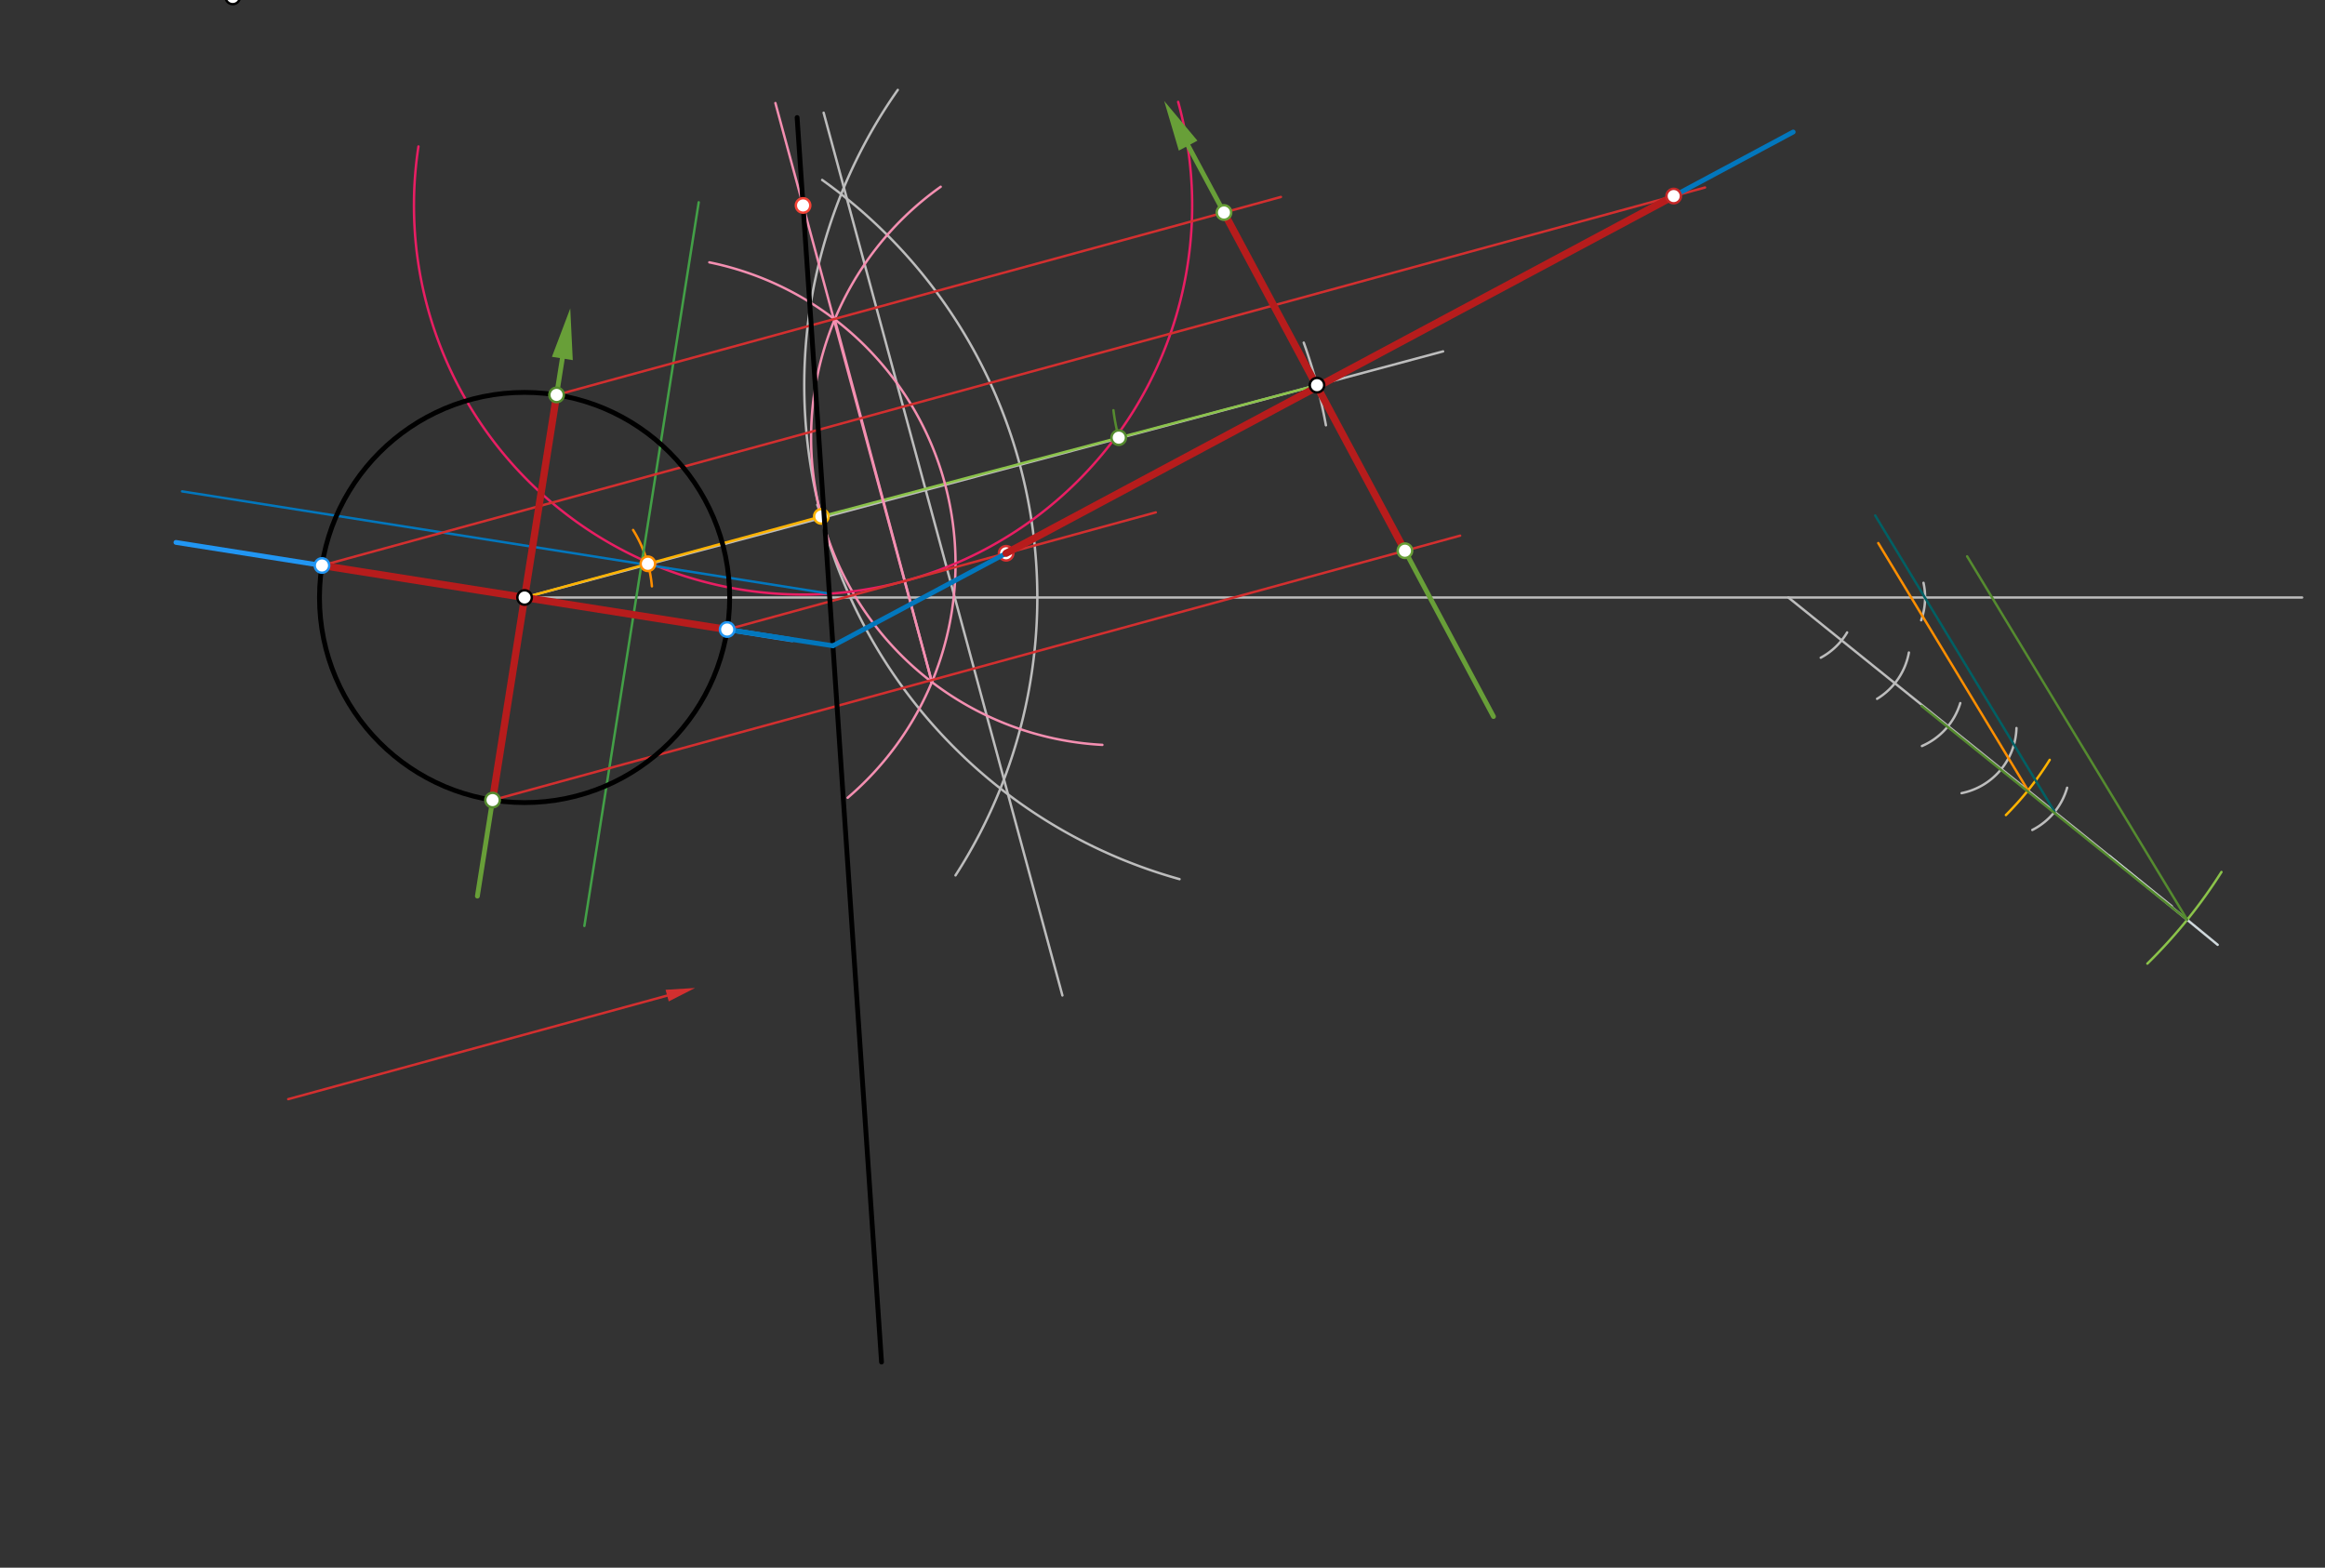 <svg xmlns="http://www.w3.org/2000/svg" class="svg--816" height="100%" preserveAspectRatio="xMidYMid meet" viewBox="0 0 964 650" width="100%"><rect x="0" y="0" width="964" height="650" fill="#333333" stroke="none"/><defs><marker id="marker-arrow" markerHeight="16" markerUnits="userSpaceOnUse" markerWidth="24" orient="auto-start-reverse" refX="24" refY="4" viewBox="0 0 24 8"><path d="M 0 0 L 24 4 L 0 8 z" stroke="inherit"></path></marker></defs><g class="aux-layer--949"><g class="element--733"><line stroke="#BDBDBD" stroke-dasharray="none" stroke-linecap="round" stroke-width="1" x1="217.5" x2="954.5" y1="247.734" y2="247.734"></line></g><g class="element--733"><line stroke="#BDBDBD" stroke-dasharray="none" stroke-linecap="round" stroke-width="1" x1="217.5" x2="598.344" y1="247.734" y2="145.688"></line></g><g class="element--733"><path d="M 338.872 209.325 A 42.52 42.52 0 0 1 342.096 223.368" fill="none" stroke="#BDBDBD" stroke-dasharray="none" stroke-linecap="round" stroke-width="1"></path></g><g class="element--733"><path d="M 540.566 142.071 A 212.598 212.598 0 0 1 549.758 176.327" fill="none" stroke="#BDBDBD" stroke-dasharray="none" stroke-linecap="round" stroke-width="1"></path></g><g class="element--733"><path d="M 372.242 37.284 A 212.598 212.598 0 0 0 489.057 364.51" fill="none" stroke="#BDBDBD" stroke-dasharray="none" stroke-linecap="round" stroke-width="1"></path></g><g class="element--733"><path d="M 340.889 74.607 A 212.598 212.598 0 0 1 396.174 362.945" fill="none" stroke="#BDBDBD" stroke-dasharray="none" stroke-linecap="round" stroke-width="1"></path></g><g class="element--733"><line stroke="#BDBDBD" stroke-dasharray="none" stroke-linecap="round" stroke-width="1" x1="341.5" x2="440.5" y1="46.734" y2="412.734"></line></g><g class="element--733"><path d="M 797.532 241.651 A 28.346 28.346 0 0 1 796.575 257.174" fill="none" stroke="#BDBDBD" stroke-dasharray="none" stroke-linecap="round" stroke-width="1"></path></g><g class="element--733"><line stroke="#BDBDBD" stroke-dasharray="none" stroke-linecap="round" stroke-width="1" x1="741.5" x2="900.5" y1="247.734" y2="375.734"></line></g><g class="element--733"><path d="M 765.865 262.222 A 28.346 28.346 0 0 1 754.939 272.693" fill="none" stroke="#BDBDBD" stroke-dasharray="none" stroke-linecap="round" stroke-width="1"></path></g><g class="element--733"><path d="M 791.475 270.549 A 28.346 28.346 0 0 1 778.29 289.741" fill="none" stroke="#BDBDBD" stroke-dasharray="none" stroke-linecap="round" stroke-width="1"></path></g><g class="element--733"><path d="M 812.786 291.518 A 28.346 28.346 0 0 1 796.887 309.314" fill="none" stroke="#BDBDBD" stroke-dasharray="none" stroke-linecap="round" stroke-width="1"></path></g><g class="element--733"><path d="M 836.077 301.864 A 28.346 28.346 0 0 1 813.323 328.853" fill="none" stroke="#BDBDBD" stroke-dasharray="none" stroke-linecap="round" stroke-width="1"></path></g><g class="element--733"><path d="M 857.081 326.615 A 28.346 28.346 0 0 1 842.649 344.115" fill="none" stroke="#BDBDBD" stroke-dasharray="none" stroke-linecap="round" stroke-width="1"></path></g><g class="element--733"><line stroke="#FFB300" stroke-dasharray="none" stroke-linecap="round" stroke-width="1" x1="217.5" x2="340.543" y1="247.734" y2="214.107"></line></g><g class="element--733"><path d="M 831.698 337.932 A 127.559 127.559 0 0 0 849.853 315.047" fill="none" stroke="#FFB300" stroke-dasharray="none" stroke-linecap="round" stroke-width="1"></path></g><g class="element--733"><line stroke="#006064" stroke-dasharray="none" stroke-linecap="round" stroke-width="1" x1="851.903" x2="777.5" y1="336.612" y2="213.734"></line></g><g class="element--733"><line stroke="#FF8F00" stroke-dasharray="none" stroke-linecap="round" stroke-width="1" x1="840.863" x2="778.766" y1="327.724" y2="225.17"></line></g><g class="element--733"><path d="M 262.5 219.734 A 53 53 0 0 1 270.297 243.103" fill="none" stroke="#FF8F00" stroke-dasharray="none" stroke-linecap="round" stroke-width="1"></path></g><g class="element--733"><line stroke="#8BC34A" stroke-dasharray="none" stroke-linecap="round" stroke-width="1" x1="546.061" x2="340.543" y1="159.697" y2="214.107"></line></g><g class="element--733"><path d="M 921.063 361.556 A 212.598 212.598 0 0 1 890.354 399.526" fill="none" stroke="#8BC34A" stroke-dasharray="none" stroke-linecap="round" stroke-width="1"></path></g><g class="element--733"><line stroke="#CFD8DC" stroke-dasharray="none" stroke-linecap="round" stroke-width="1" x1="874.466" x2="919.5" y1="354.776" y2="391.734"></line></g><g class="element--733"><line stroke="#558B2F" stroke-dasharray="none" stroke-linecap="round" stroke-width="1" x1="906.856" x2="796.729" y1="381.358" y2="292.702"></line></g><g class="element--733"><line stroke="#558B2F" stroke-dasharray="none" stroke-linecap="round" stroke-width="1" x1="906.856" x2="815.612" y1="381.358" y2="230.666"></line></g><g class="element--733"><path d="M 463.854 181.461 A 85.039 85.039 0 0 1 461.659 170.084" fill="none" stroke="#558B2F" stroke-dasharray="none" stroke-linecap="round" stroke-width="1"></path></g><g class="element--733"><path d="M 390.03 77.435 A 127.559 127.559 0 0 0 457.068 308.839" fill="none" stroke="#F48FB1" stroke-dasharray="none" stroke-linecap="round" stroke-width="1"></path></g><g class="element--733"><path d="M 294.104 108.773 A 127.559 127.559 0 0 1 351.465 330.761" fill="none" stroke="#F48FB1" stroke-dasharray="none" stroke-linecap="round" stroke-width="1"></path></g><g class="element--733"><line stroke="#F48FB1" stroke-dasharray="none" stroke-linecap="round" stroke-width="1" x1="346.097" x2="386.382" y1="132.424" y2="282.799"></line></g><g class="element--733"><line stroke="#F48FB1" stroke-dasharray="none" stroke-linecap="round" stroke-width="1" x1="386.382" x2="321.5" y1="282.799" y2="42.734"></line></g><g class="element--733"><path d="M 173.5 60.734 A 161.335 161.335 0 1 0 488.489 42.246" fill="none" stroke="#E91E63" stroke-dasharray="none" stroke-linecap="round" stroke-width="1"></path></g><g class="element--733"><line stroke="#0277BD" stroke-dasharray="none" stroke-linecap="round" stroke-width="1" x1="343.89" x2="75.5" y1="246.147" y2="203.734"></line></g><g class="element--733"><line stroke="#43A047" stroke-dasharray="none" stroke-linecap="round" stroke-width="1" x1="266.5" x2="242.294" y1="230.734" y2="383.912"></line></g><g class="element--733"><line stroke="#43A047" stroke-dasharray="none" stroke-linecap="round" stroke-width="1" x1="266.009" x2="289.708" y1="233.84" y2="83.871"></line></g><g class="element--733"><line stroke="#D32F2F" stroke-dasharray="none" stroke-linecap="round" stroke-width="1" x1="119.5" x2="276.617" y1="455.734" y2="412.794"></line><path d="M288.192,409.631 l12,2.5 l0,-5 z" fill="#D32F2F" stroke="#D32F2F" stroke-width="0" transform="rotate(164.714, 288.192, 409.631)"></path></g><g class="element--733"><line stroke="#D32F2F" stroke-dasharray="none" stroke-linecap="round" stroke-width="1" x1="301.497" x2="479.225" y1="261.008" y2="212.435"></line></g><g class="element--733"><line stroke="#D32F2F" stroke-dasharray="none" stroke-linecap="round" stroke-width="1" x1="133.503" x2="706.948" y1="234.461" y2="77.738"></line></g><g class="element--733"><line stroke="#D32F2F" stroke-dasharray="none" stroke-linecap="round" stroke-width="1" x1="230.774" x2="531.106" y1="163.737" y2="81.656"></line></g><g class="element--733"><line stroke="#D32F2F" stroke-dasharray="none" stroke-linecap="round" stroke-width="1" x1="204.226" x2="605.404" y1="331.731" y2="222.089"></line></g><g class="element--733"><circle cx="340.543" cy="214.107" r="3" stroke="#FFB300" stroke-width="1" fill="#ffffff"></circle>}</g><g class="element--733"><circle cx="268.625" cy="233.762" r="3" stroke="#FF8F00" stroke-width="1" fill="#ffffff"></circle>}</g><g class="element--733"><circle cx="463.854" cy="181.461" r="3" stroke="#558B2F" stroke-width="1" fill="#ffffff"></circle>}</g><g class="element--733"><circle cx="417.158" cy="229.398" r="3" stroke="#D32F2F" stroke-width="1" fill="#ffffff"></circle>}</g></g><g class="main-layer--75a"><g class="element--733"><g class="center--a87"><line x1="213.5" y1="247.734" x2="221.5" y2="247.734" stroke="#000000" stroke-width="1" stroke-linecap="round"></line><line x1="217.5" y1="243.734" x2="217.5" y2="251.734" stroke="#000000" stroke-width="1" stroke-linecap="round"></line><circle class="hit--87b" cx="217.5" cy="247.734" r="4" stroke="none" fill="transparent"></circle></g><circle cx="217.5" cy="247.734" fill="none" r="85.039" stroke="#000000" stroke-dasharray="none" stroke-width="2"></circle></g><g class="element--733"><line stroke="#000000" stroke-dasharray="none" stroke-linecap="round" stroke-width="2" x1="330.5" x2="365.5" y1="48.734" y2="564.734"></line></g><g class="element--733"><line stroke="#2196F3" stroke-dasharray="none" stroke-linecap="round" stroke-width="2" x1="217.5" x2="72.952" y1="247.734" y2="224.892"></line></g><g class="element--733"><line stroke="#2196F3" stroke-dasharray="none" stroke-linecap="round" stroke-width="2" x1="217.5" x2="328.417" y1="247.734" y2="265.262"></line></g><g class="element--733"><line stroke="#689F38" stroke-dasharray="none" stroke-linecap="round" stroke-width="2" x1="217.5" x2="197.936" y1="247.734" y2="371.539"></line></g><g class="element--733"><line stroke="#689F38" stroke-dasharray="none" stroke-linecap="round" stroke-width="2" x1="211.52" x2="233.162" y1="285.579" y2="148.625"></line><path d="M236.44,127.883 l21,4.375 l0,-8.75 z" fill="#689F38" stroke="#689F38" stroke-width="0" transform="rotate(98.98, 236.44, 127.883)"></path></g><g class="element--733"><line stroke="#0277BD" stroke-dasharray="none" stroke-linecap="round" stroke-width="2" x1="301.497" x2="345.362" y1="261.008" y2="267.745"></line></g><g class="element--733"><line stroke="#0277BD" stroke-dasharray="none" stroke-linecap="round" stroke-width="2" x1="345.355" x2="622.5" y1="267.744" y2="119.734"></line></g><g class="element--733"><line stroke="#0277BD" stroke-dasharray="none" stroke-linecap="round" stroke-width="2" x1="546.26" x2="743.5" y1="160.451" y2="54.734"></line></g><g class="element--733"><line stroke="#689F38" stroke-dasharray="none" stroke-linecap="round" stroke-width="2" x1="546.26" x2="492.625" y1="160.451" y2="60.382"></line><path d="M482.705,41.873 l21,4.375 l0,-8.75 z" fill="#689F38" stroke="#689F38" stroke-width="0" transform="rotate(61.81, 482.705, 41.873)"></path></g><g class="element--733"><line stroke="#689F38" stroke-dasharray="none" stroke-linecap="round" stroke-width="2" x1="546.26" x2="619.229" y1="160.451" y2="297.084"></line></g><g class="element--733"><line stroke="#B71C1C" stroke-dasharray="none" stroke-linecap="round" stroke-width="3" x1="133.503" x2="301.497" y1="234.461" y2="261.008"></line></g><g class="element--733"><line stroke="#B71C1C" stroke-dasharray="none" stroke-linecap="round" stroke-width="3" x1="417.158" x2="693.957" y1="229.398" y2="81.288"></line></g><g class="element--733"><line stroke="#B71C1C" stroke-dasharray="none" stroke-linecap="round" stroke-width="3" x1="230.774" x2="204.226" y1="163.737" y2="331.731"></line></g><g class="element--733"><line stroke="#B71C1C" stroke-dasharray="none" stroke-linecap="round" stroke-width="3" x1="507.487" x2="582.518" y1="88.111" y2="228.344"></line></g><g class="element--733"><circle cx="96.5" cy="-1.266" r="3" stroke="#000000" stroke-width="1" fill="#ffffff"></circle>}</g><g class="element--733"><circle cx="217.5" cy="247.734" r="3" stroke="#000000" stroke-width="1" fill="#ffffff"></circle>}</g><g class="element--733"><circle cx="546.061" cy="159.697" r="3" stroke="#000000" stroke-width="1" fill="#ffffff"></circle>}</g><g class="element--733"><circle cx="332.972" cy="85.182" r="3" stroke="#F44336" stroke-width="1" fill="#ffffff"></circle>}</g><g class="element--733"><circle cx="133.503" cy="234.461" r="3" stroke="#2196F3" stroke-width="1" fill="#ffffff"></circle>}</g><g class="element--733"><circle cx="301.497" cy="261.008" r="3" stroke="#2196F3" stroke-width="1" fill="#ffffff"></circle>}</g><g class="element--733"><circle cx="204.226" cy="331.731" r="3" stroke="#558B2F" stroke-width="1" fill="#ffffff"></circle>}</g><g class="element--733"><circle cx="230.774" cy="163.737" r="3" stroke="#558B2F" stroke-width="1" fill="#ffffff"></circle>}</g><g class="element--733"><circle cx="693.957" cy="81.288" r="3" stroke="#C62828" stroke-width="1" fill="#ffffff"></circle>}</g><g class="element--733"><circle cx="507.487" cy="88.111" r="3" stroke="#689F38" stroke-width="1" fill="#ffffff"></circle>}</g><g class="element--733"><circle cx="582.518" cy="228.344" r="3" stroke="#689F38" stroke-width="1" fill="#ffffff"></circle>}</g></g><g class="snaps-layer--ac6"></g><g class="temp-layer--52d"></g></svg>